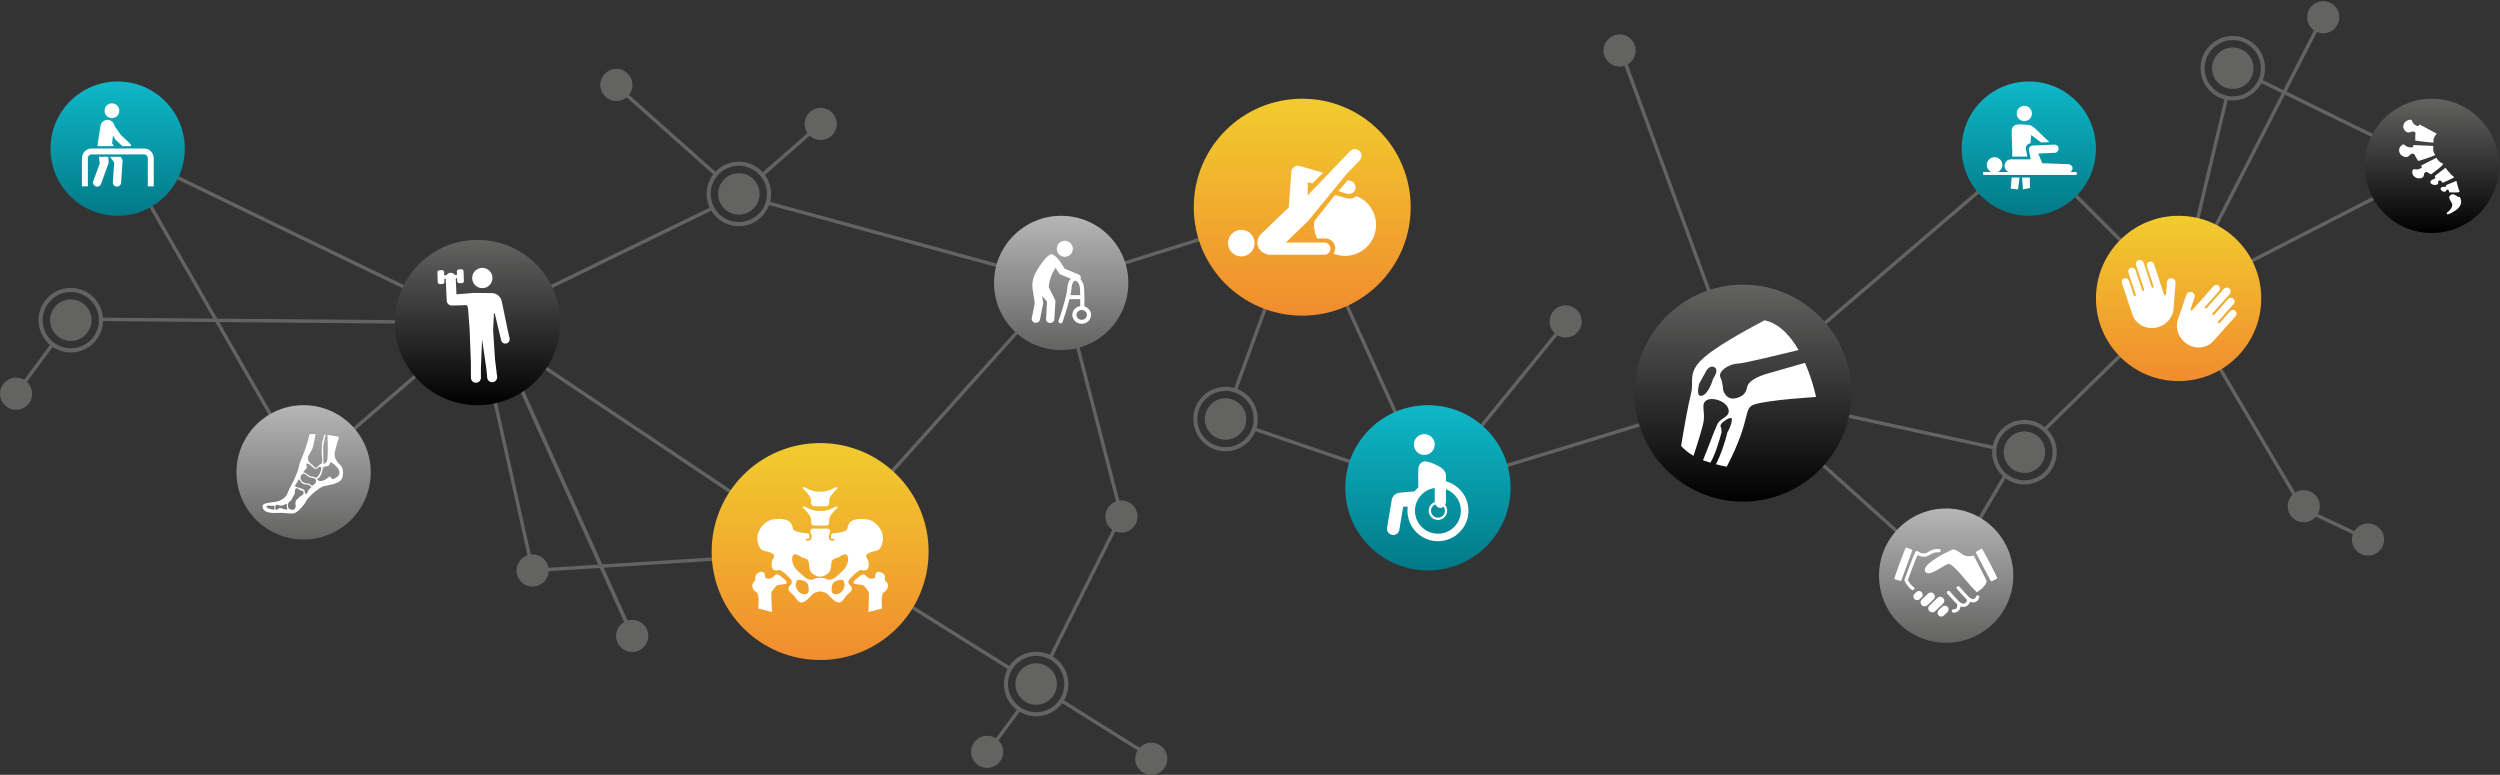 <?xml version="1.0" encoding="UTF-8" standalone="no"?>
<!DOCTYPE svg PUBLIC "-//W3C//DTD SVG 1.1//EN" "http://www.w3.org/Graphics/SVG/1.1/DTD/svg11.dtd">
<svg width="100%" height="100%" viewBox="0 0 726 225" version="1.1" xmlns="http://www.w3.org/2000/svg" xmlns:xlink="http://www.w3.org/1999/xlink" xml:space="preserve" xmlns:serif="http://www.serif.com/" style="fill-rule:evenodd;clip-rule:evenodd;stroke-linejoin:round;stroke-miterlimit:2;">
    <rect x="0" y="0" width="726" height="225" fill="#333333" stroke="none"/>
    <g>
        <path d="M454.278,93.352L428.653,124.839C428.915,125.046 429.172,125.259 429.423,125.478L455.054,93.982L454.278,93.352ZM470.196,14.839L496.689,87.023C497.004,86.914 497.318,86.803 497.638,86.704L471.136,14.495L470.196,14.839ZM389.618,86.587L405.811,122.24C406.111,122.097 406.414,121.959 406.722,121.831L390.508,86.132C390.213,86.287 389.919,86.443 389.618,86.587ZM364.055,125.053L394.378,135.387C394.479,135.068 394.585,134.751 394.699,134.439L364.387,124.11C364.292,124.431 364.184,124.748 364.055,125.053ZM308.127,204.009L335.4,221.09L335.932,220.243L308.683,203.176C308.513,203.465 308.327,203.743 308.127,204.009ZM367.539,87.76L358.267,113.101C358.59,113.193 358.907,113.298 359.214,113.424L368.486,88.081C368.168,87.979 367.853,87.871 367.539,87.76ZM527.212,133.745L551.766,155.801C551.988,155.553 552.206,155.299 552.442,155.065L527.879,133C527.66,133.25 527.439,133.5 527.212,133.745ZM324.863,76.395C324.962,76.712 325.035,77.04 325.117,77.364L349.837,69.595C349.733,69.278 349.637,68.959 349.544,68.638L324.863,76.395ZM651.562,76.404C651.721,76.696 651.852,77.004 651.998,77.305L691.192,57.183C691.022,56.895 690.858,56.606 690.705,56.309L651.562,76.404ZM644.011,104.905C643.728,105.082 643.447,105.261 643.156,105.425L668.235,147.92L668.313,148.052L668.452,148.119L687.452,157.119L687.88,156.214L669.019,147.28L644.011,104.905ZM690.556,40.692C690.702,40.392 690.85,40.092 691.013,39.802L663.994,26.6L675.111,4.895L674.221,4.439L663.095,26.161L656.69,23.032C656.553,23.337 656.398,23.633 656.23,23.92L662.639,27.051L642.01,67.327C642.311,67.472 642.619,67.602 642.911,67.761L663.538,27.49L690.556,40.692ZM600.903,55.611L617.127,71.834C617.357,71.593 617.592,71.358 617.834,71.127L601.644,54.938C601.408,55.174 601.152,55.389 600.903,55.611ZM646.049,28.472L637.172,65.648C637.5,65.718 637.818,65.812 638.141,65.897L647.043,28.62C646.706,28.587 646.375,28.539 646.049,28.472ZM593.528,124.252C593.784,124.468 594.023,124.701 594.252,124.944L617.658,102.046C617.42,101.813 617.195,101.568 616.968,101.324L593.528,124.252ZM573.405,152.194C573.697,152.357 573.979,152.534 574.26,152.712L582.784,138.242C582.508,138.049 582.245,137.837 581.993,137.615L573.405,152.194ZM435.855,135.187C435.958,135.504 436.053,135.825 436.141,136.148L478.827,123.068C478.725,122.75 478.629,122.431 478.536,122.109L435.855,135.187ZM3.263,115.37L4.067,115.963L15.71,100.212C15.423,100.04 15.147,99.853 14.882,99.65L3.263,115.37ZM117.432,93.987C117.431,93.879 117.416,93.775 117.416,93.667C117.416,93.437 117.443,93.215 117.45,92.987L63.098,92.526L43.337,58.129C43.05,58.297 42.757,58.456 42.459,58.607L61.939,92.517L29.319,92.24C29.321,92.328 29.332,92.413 29.332,92.5C29.332,92.75 29.314,92.996 29.294,93.24L62.516,93.521L79.616,123.288C79.901,123.115 80.184,122.939 80.479,122.782L63.675,93.532L117.432,93.987ZM100.616,125.783C100.852,126.018 101.068,126.272 101.291,126.521L122.915,107.894C122.691,107.647 122.457,107.41 122.245,107.152L100.616,125.783ZM119.768,83.979L50.253,50.386C50.119,50.692 49.971,50.991 49.819,51.287L119.334,84.88C119.473,84.576 119.616,84.275 119.768,83.979ZM207.418,60.751C207.242,60.469 207.082,60.176 206.938,59.873L157.537,83.924C157.69,84.219 157.832,84.521 157.971,84.825L207.418,60.751ZM576.861,54.351C576.637,54.104 576.41,53.86 576.199,53.601L527.681,95.105C527.901,95.354 528.122,95.604 528.335,95.861L576.861,54.351ZM208.072,50.137L178.998,24.293L178.334,25.04L207.447,50.919C207.64,50.645 207.85,50.386 208.072,50.137ZM534.147,120.761L579.024,130.518C579.043,130.178 579.078,129.845 579.134,129.518L534.363,119.786C534.298,120.113 534.224,120.437 534.147,120.761ZM293.583,193.719L263.839,175.091C263.671,175.38 263.5,175.666 263.323,175.949L293.078,194.584C293.232,194.287 293.397,193.997 293.583,193.719ZM286.264,218.37L287.068,218.963L296.402,206.296C296.116,206.124 295.84,205.936 295.575,205.732L286.264,218.37ZM326.15,149.541L312.913,98.485C312.593,98.575 312.272,98.661 311.945,98.733L325.135,149.61L304.667,190.545C304.973,190.683 305.268,190.839 305.553,191.01L326.197,149.722L326.15,149.541ZM256.892,138.552C257.153,138.759 257.411,138.971 257.665,139.188L297.115,95.23C296.856,95.019 296.613,94.791 296.367,94.566L256.892,138.552ZM238.337,35.29L221.308,50.191C221.527,50.442 221.736,50.703 221.927,50.978L238.995,36.043L238.337,35.29ZM291.277,77.043L222.991,58.419C222.904,58.744 222.802,59.062 222.679,59.371L291.028,78.012C291.098,77.684 291.19,77.364 291.277,77.043ZM156.039,105.879L215.261,145.459C215.441,145.179 215.625,144.901 215.815,144.627L156.592,105.046C156.413,105.328 156.231,105.606 156.039,105.879ZM210.76,161.632L174.911,163.891L150.753,110.262C150.467,110.513 150.174,110.753 149.873,110.986L173.737,163.964L155.062,165.141L143.758,114.277C143.435,114.356 143.115,114.445 142.785,114.509L154.178,165.775L154.271,166.193L154.697,166.166L174.176,164.938L183.165,184.892L184.167,184.441L175.349,164.865L210.802,162.631C210.781,162.3 210.77,161.966 210.76,161.632Z" style="fill:rgb(99,99,98);fill-rule:nonzero;"/>
        <path d="M20.563,101.15C16.057,101.15 12.391,97.485 12.391,92.98C12.391,90.797 13.241,88.745 14.784,87.202C16.327,85.659 18.38,84.808 20.563,84.808C25.067,84.808 28.733,88.474 28.733,92.98C28.733,97.485 25.067,101.15 20.563,101.15ZM20.563,83.609C18.06,83.609 15.706,84.583 13.936,86.353C12.166,88.123 11.191,90.477 11.191,92.98C11.191,98.147 15.396,102.35 20.563,102.35C25.73,102.35 29.933,98.147 29.933,92.98C29.933,87.813 25.73,83.609 20.563,83.609ZM20.563,86.958C17.237,86.958 14.541,89.655 14.541,92.98C14.541,96.304 17.237,99 20.563,99C23.887,99 26.583,96.304 26.583,92.98C26.583,89.655 23.887,86.958 20.563,86.958ZM214.563,50.292C211.238,50.292 208.542,52.989 208.542,56.314C208.542,59.638 211.238,62.334 214.563,62.334C217.888,62.334 220.584,59.638 220.584,56.314C220.584,52.989 217.888,50.292 214.563,50.292ZM214.563,64.485C210.058,64.485 206.392,60.819 206.392,56.314C206.392,54.131 207.242,52.079 208.785,50.536C210.328,48.993 212.381,48.142 214.563,48.142C219.068,48.142 222.734,51.808 222.734,56.314C222.734,60.819 219.068,64.485 214.563,64.485ZM214.563,46.943C212.061,46.943 209.707,47.917 207.937,49.687C206.167,51.457 205.192,53.811 205.192,56.314C205.192,61.481 209.396,65.684 214.563,65.684C219.73,65.684 223.934,61.481 223.934,56.314C223.934,51.147 219.73,46.943 214.563,46.943ZM300.896,192.625C297.571,192.625 294.875,195.321 294.875,198.646C294.875,201.97 297.571,204.666 300.896,204.666C304.221,204.666 306.917,201.97 306.917,198.646C306.917,195.321 304.221,192.625 300.896,192.625ZM300.896,206.817C296.391,206.817 292.725,203.151 292.725,198.646C292.725,196.463 293.575,194.411 295.118,192.868C296.661,191.325 298.714,190.474 300.896,190.474C305.401,190.474 309.067,194.14 309.067,198.646C309.067,203.151 305.401,206.817 300.896,206.817ZM300.896,189.275C298.394,189.275 296.04,190.25 294.27,192.019C292.5,193.79 291.525,196.143 291.525,198.646C291.525,203.813 295.729,208.016 300.896,208.016C306.063,208.016 310.267,203.813 310.267,198.646C310.267,193.479 306.063,189.275 300.896,189.275ZM355.896,129.859C351.391,129.859 347.725,126.193 347.725,121.688C347.725,119.505 348.575,117.453 350.118,115.91C351.661,114.367 353.714,113.516 355.896,113.516C360.401,113.516 364.067,117.182 364.067,121.688C364.067,126.193 360.401,129.859 355.896,129.859ZM355.896,112.317C353.394,112.317 351.04,113.291 349.27,115.061C347.5,116.832 346.525,119.185 346.525,121.688C346.525,126.855 350.729,131.059 355.896,131.059C361.063,131.059 365.267,126.855 365.267,121.688C365.267,116.521 361.063,112.317 355.896,112.317ZM355.896,115.666C352.571,115.666 349.875,118.363 349.875,121.688C349.875,125.012 352.571,127.708 355.896,127.708C359.221,127.708 361.917,125.012 361.917,121.688C361.917,118.363 359.221,115.666 355.896,115.666ZM648.396,13.792C645.071,13.792 642.375,16.488 642.375,19.813C642.375,23.138 645.071,25.834 648.396,25.834C651.721,25.834 654.417,23.138 654.417,19.813C654.417,16.488 651.721,13.792 648.396,13.792ZM648.396,27.984C643.891,27.984 640.225,24.318 640.225,19.813C640.225,17.631 641.075,15.578 642.618,14.035C644.161,12.492 646.214,11.642 648.396,11.642C652.901,11.642 656.567,15.308 656.567,19.813C656.567,24.318 652.901,27.984 648.396,27.984ZM648.396,10.442C645.894,10.442 643.54,11.417 641.77,13.186C640,14.957 639.025,17.311 639.025,19.813C639.025,24.98 643.229,29.184 648.396,29.184C653.563,29.184 657.767,24.98 657.767,19.813C657.767,14.646 653.563,10.442 648.396,10.442ZM587.896,139.484C583.391,139.484 579.725,135.818 579.725,131.313C579.725,129.13 580.575,127.078 582.118,125.535C583.661,123.992 585.714,123.141 587.896,123.141C592.401,123.141 596.067,126.807 596.067,131.313C596.067,135.818 592.401,139.484 587.896,139.484ZM587.896,121.942C585.394,121.942 583.04,122.916 581.27,124.686C579.5,126.457 578.525,128.811 578.525,131.313C578.525,136.48 582.729,140.683 587.896,140.683C593.063,140.683 597.267,136.48 597.267,131.313C597.267,126.146 593.063,121.942 587.896,121.942ZM587.896,125.291C584.571,125.291 581.875,127.988 581.875,131.313C581.875,134.637 584.571,137.333 587.896,137.333C591.221,137.333 593.917,134.637 593.917,131.313C593.917,127.988 591.221,125.291 587.896,125.291Z" style="fill:rgb(99,99,98);fill-rule:nonzero;"/>
        <path d="M183.584,180C181.006,180 178.917,182.089 178.917,184.666C178.917,187.244 181.006,189.333 183.584,189.333C186.161,189.333 188.25,187.244 188.25,184.666C188.25,182.089 186.161,180 183.584,180ZM4.666,109.666C2.088,109.666 0,111.755 0,114.333C0,116.91 2.088,119 4.666,119C7.244,119 9.333,116.91 9.333,114.333C9.333,111.755 7.244,109.666 4.666,109.666ZM154.667,161C152.089,161 150,163.089 150,165.666C150,168.244 152.089,170.333 154.667,170.333C157.244,170.333 159.333,168.244 159.333,165.666C159.333,163.089 157.244,161 154.667,161ZM286.667,213.666C284.089,213.666 282,215.756 282,218.333C282,220.911 284.089,223 286.667,223C289.244,223 291.333,220.911 291.333,218.333C291.333,215.756 289.244,213.666 286.667,213.666ZM334.333,215.666C331.755,215.666 329.667,217.755 329.667,220.333C329.667,222.91 331.755,225 334.333,225C336.911,225 339,222.91 339,220.333C339,217.755 336.911,215.666 334.333,215.666ZM183.666,24.667C183.666,22.09 181.577,20 179,20C176.422,20 174.333,22.09 174.333,24.667C174.333,27.244 176.422,29.333 179,29.333C181.577,29.333 183.666,27.244 183.666,24.667ZM325.667,145.333C323.089,145.333 321,147.422 321,150C321,152.577 323.089,154.666 325.667,154.666C328.244,154.666 330.333,152.577 330.333,150C330.333,147.422 328.244,145.333 325.667,145.333ZM238.333,31.333C235.755,31.333 233.667,33.423 233.667,36C233.667,38.577 235.755,40.666 238.333,40.666C240.911,40.666 243,38.577 243,36C243,33.423 240.911,31.333 238.333,31.333ZM454.666,88.667C452.088,88.667 450,90.756 450,93.333C450,95.911 452.088,98 454.666,98C457.244,98 459.332,95.911 459.332,93.333C459.332,90.756 457.244,88.667 454.666,88.667ZM470.333,10C467.755,10 465.666,12.09 465.666,14.667C465.666,17.244 467.755,19.333 470.333,19.333C472.91,19.333 474.999,17.244 474.999,14.667C474.999,12.09 472.91,10 470.333,10ZM687.667,152C685.089,152 683,154.088 683,156.666C683,159.243 685.089,161.333 687.667,161.333C690.244,161.333 692.333,159.243 692.333,156.666C692.333,154.088 690.244,152 687.667,152ZM669,142.333C666.422,142.333 664.333,144.422 664.333,147C664.333,149.577 666.422,151.666 669,151.666C671.577,151.666 673.666,149.577 673.666,147C673.666,144.422 671.577,142.333 669,142.333ZM674.667,0.333C672.089,0.333 670,2.423 670,5C670,7.577 672.089,9.667 674.667,9.667C677.244,9.667 679.333,7.577 679.333,5C679.333,2.423 677.244,0.333 674.667,0.333Z" style="fill:rgb(99,99,98);fill-rule:nonzero;"/>
        <path d="M506.166,82.667C488.769,82.667 474.666,96.77 474.666,114.166C474.666,131.564 488.769,145.666 506.166,145.666C523.563,145.666 537.666,131.564 537.666,114.166C537.666,96.77 523.563,82.667 506.166,82.667Z" style="fill:url(#_Linear1);"/>
        <path d="M565.166,147.666C554.396,147.666 545.666,156.398 545.666,167.166C545.666,177.937 554.396,186.666 565.166,186.666C575.937,186.666 584.666,177.937 584.666,167.166C584.666,156.398 575.937,147.666 565.166,147.666Z" style="fill:url(#_Linear2);"/>
        <path d="M589.166,23.667C578.396,23.667 569.666,32.398 569.666,43.167C569.666,53.937 578.396,62.667 589.166,62.667C599.937,62.667 608.666,53.937 608.666,43.167C608.666,32.398 599.937,23.667 589.166,23.667Z" style="fill:url(#_Linear3);"/>
        <path d="M632.666,62.667C619.41,62.667 608.666,73.413 608.666,86.667C608.666,99.923 619.41,110.666 632.666,110.666C645.922,110.666 656.666,99.923 656.666,86.667C656.666,73.413 645.922,62.667 632.666,62.667Z" style="fill:url(#_Linear4);"/>
        <path d="M706.182,28.667C695.41,28.667 686.682,37.398 686.682,48.167C686.682,58.937 695.41,67.667 706.182,67.667C716.951,67.667 725.682,58.937 725.682,48.167C725.682,37.398 716.951,28.667 706.182,28.667Z" style="fill:url(#_Linear5);"/>
        <path d="M414.666,117.666C401.41,117.666 390.666,128.413 390.666,141.666C390.666,154.922 401.41,165.666 414.666,165.666C427.922,165.666 438.666,154.922 438.666,141.666C438.666,128.413 427.922,117.666 414.666,117.666Z" style="fill:url(#_Linear6);"/>
        <path d="M378.166,28.667C360.769,28.667 346.666,42.77 346.666,60.167C346.666,77.564 360.769,91.667 378.166,91.667C395.563,91.667 409.666,77.564 409.666,60.167C409.666,42.77 395.563,28.667 378.166,28.667Z" style="fill:url(#_Linear7);"/>
        <path d="M308.166,62.667C297.396,62.667 288.666,71.398 288.666,82.167C288.666,92.937 297.396,101.666 308.166,101.666C318.937,101.666 327.666,92.937 327.666,82.167C327.666,71.398 318.937,62.667 308.166,62.667Z" style="fill:url(#_Linear8);"/>
        <path d="M238.166,128.666C220.769,128.666 206.666,142.77 206.666,160.166C206.666,177.564 220.769,191.666 238.166,191.666C255.563,191.666 269.666,177.564 269.666,160.166C269.666,142.77 255.563,128.666 238.166,128.666Z" style="fill:url(#_Linear9);"/>
        <path d="M138.666,69.667C125.411,69.667 114.666,80.413 114.666,93.667C114.666,106.922 125.411,117.666 138.666,117.666C151.921,117.666 162.666,106.922 162.666,93.667C162.666,80.413 151.921,69.667 138.666,69.667Z" style="fill:url(#_Linear10);"/>
        <path d="M88.166,117.666C77.395,117.666 68.666,126.398 68.666,137.166C68.666,147.937 77.395,156.666 88.166,156.666C98.936,156.666 107.666,147.937 107.666,137.166C107.666,126.398 98.936,117.666 88.166,117.666Z" style="fill:url(#_Linear11);"/>
        <path d="M34.166,23.667C23.395,23.667 14.666,32.398 14.666,43.167C14.666,53.937 23.395,62.667 34.166,62.667C44.936,62.667 53.666,53.937 53.666,43.167C53.666,32.398 44.936,23.667 34.166,23.667Z" style="fill:url(#_Linear12);"/>
        <path d="M575.485,159.28L574.008,160.154C573.843,160.243 573.777,160.449 573.865,160.616L578.05,168.607C578.136,168.771 578.341,168.837 578.509,168.749L580.016,167.967C580.184,167.882 575.652,159.194 575.485,159.28ZM555.093,159.556L553.502,158.963C553.326,158.898 549.932,168.087 550.108,168.154L551.749,168.661C551.926,168.727 552.12,168.636 552.186,168.459L555.295,159.993C555.36,159.814 555.27,159.62 555.093,159.556ZM574.431,172.885C574.176,172.818 573.911,172.969 573.843,173.225C573.786,173.431 573.728,173.605 573.517,173.782C572.817,174.409 571.768,173.375 571.723,173.329C571.197,172.804 569.038,170.407 569.019,170.384C568.84,170.188 568.536,170.171 568.339,170.348C568.142,170.527 568.126,170.831 568.303,171.027C568.394,171.127 570.5,173.465 571.043,174.01C571.088,174.056 571.137,174.098 571.184,174.142L571.184,174.187C571.184,174.436 571.184,174.718 570.771,175.065C570.201,175.577 569.335,175.106 568.921,174.692C568.394,174.166 566.234,171.77 566.214,171.745C566.038,171.548 565.731,171.532 565.535,171.71C565.339,171.887 565.322,172.193 565.499,172.39C565.59,172.49 567.695,174.827 568.239,175.371C568.286,175.417 568.339,175.465 568.389,175.51C568.442,175.907 568.369,176.125 568.275,176.405L568.269,176.429C568.074,176.882 567.574,176.968 567.334,176.952C567.069,176.932 566.841,177.13 566.82,177.396C566.803,177.661 566.999,177.891 567.264,177.91C567.954,177.961 568.806,177.635 569.158,176.794L569.165,176.778L569.17,176.76L569.188,176.71C569.246,176.536 569.313,176.334 569.346,176.085C570.043,176.346 570.813,176.319 571.403,175.79C571.833,175.427 572.014,175.054 572.089,174.741C572.779,175.046 573.534,175.056 574.146,174.508C574.594,174.13 574.709,173.703 574.771,173.473C574.838,173.218 574.687,172.954 574.431,172.885ZM564.021,176.185L562.991,177.176C562.557,177.594 562.543,178.285 562.96,178.717C563.378,179.152 564.069,179.166 564.503,178.747L565.533,177.755C565.967,177.339 565.981,176.649 565.563,176.214C565.144,175.78 564.454,175.767 564.021,176.185ZM561.563,172.426C561.125,171.958 560.391,171.935 559.922,172.373L558.11,174.072C557.642,174.51 557.617,175.244 558.056,175.711C558.492,176.18 559.229,176.206 559.696,175.767L561.51,174.069C561.978,173.63 562.003,172.895 561.563,172.426ZM558.04,171.949C557.625,171.521 556.942,171.512 556.515,171.926L555.98,172.444C555.553,172.861 555.541,173.544 555.958,173.971C556.372,174.4 557.056,174.409 557.483,173.995L558.018,173.473C558.445,173.059 558.456,172.376 558.04,171.949ZM564.3,173.671C563.86,173.206 563.125,173.184 562.658,173.625L560.331,175.83C559.863,176.271 559.844,177.004 560.285,177.471C560.726,177.937 561.462,177.957 561.928,177.515L564.254,175.314C564.721,174.873 564.741,174.137 564.3,173.671ZM555.926,171.076C556.031,170.831 555.917,170.55 555.676,170.444C555.682,170.448 555.678,170.446 555.687,170.451C555.68,170.446 554.992,170.09 554.034,168.443C554.147,168.147 554.322,167.678 554.532,167.117C555.166,165.411 556.272,162.44 556.855,161.188C557.64,161.64 558.522,161.682 559.034,161.657C559.554,161.629 560.005,161.367 560.48,161.088C561.179,160.681 561.902,160.258 563.03,160.41C563.292,160.446 563.535,160.262 563.571,159.998C563.604,159.736 563.422,159.493 563.157,159.458C561.704,159.262 560.715,159.836 559.995,160.258C559.605,160.484 559.271,160.681 558.983,160.695C558.511,160.719 557.625,160.677 557.008,160.121C556.904,160.023 556.762,159.979 556.621,159.998C556.48,160.018 556.354,160.099 556.279,160.219C555.813,160.961 554.716,163.868 553.632,166.781C553.362,167.501 553.151,168.073 553.057,168.303C553.002,168.438 553.012,168.59 553.084,168.717C554.27,170.842 555.193,171.286 555.295,171.329C555.539,171.433 555.822,171.32 555.926,171.076ZM569.821,160.934C568.421,159.864 567.538,159.373 566.856,159.654C566.178,159.934 557.836,163.78 559.088,165.981C560.251,168.024 565.089,163.318 566.137,163.78C568.14,164.66 571.502,169.625 574.066,171.988C576.789,170.387 576.949,168.704 576.949,168.704L573.184,161.334C573.184,161.334 571.184,161.976 569.821,160.934Z" style="fill:white;fill-rule:nonzero;"/>
        <path d="M410.908,148.313C410.908,144.951 413.41,142.169 416.649,141.712L416.649,145.651C416.649,145.705 416.659,145.753 416.662,145.804C415.639,146.181 414.901,147.158 414.901,148.313C414.901,149.791 416.103,150.993 417.58,150.993C419.059,150.993 420.26,149.791 420.26,148.313C420.26,147.674 420.027,147.097 419.654,146.637C419.814,146.351 419.91,146.015 419.91,145.651L419.91,142.07C422.443,143.018 424.252,145.454 424.252,148.313C424.252,151.992 421.259,154.985 417.58,154.985C413.902,154.985 410.908,151.992 410.908,148.313ZM419.6,148.313C419.6,149.425 418.692,150.331 417.58,150.331C416.468,150.331 415.561,149.425 415.561,148.313C415.561,147.47 416.08,146.749 416.814,146.447C417.077,147.066 417.632,147.497 418.279,147.497C418.632,147.497 418.959,147.368 419.227,147.151C419.458,147.48 419.6,147.88 419.6,148.313ZM404.293,155.334C405.276,155.499 406.208,154.834 406.372,153.85L407.491,147.146L408.812,147.146C408.761,147.529 408.726,147.917 408.726,148.313C408.726,153.196 412.697,157.168 417.58,157.168C422.463,157.168 426.436,153.196 426.436,148.313C426.436,144.238 423.664,140.806 419.91,139.779L419.91,138.391C419.91,138.342 419.9,138.294 419.897,138.248C419.941,137.689 419.786,136.387 417.697,135.32C416.253,134.583 415.283,134.211 414.561,134.095C414.371,134.027 414.175,133.981 413.968,133.981L413.854,133.981C412.758,133.981 411.87,134.995 411.87,136.247L411.87,136.886C411.799,137.648 411.816,138.487 411.87,139.307L411.87,141.443C411.87,141.479 411.875,141.513 411.877,141.549C411.453,141.907 411.063,142.301 410.712,142.733C409.948,142.763 408.214,142.85 406.512,143.069C405.22,143.234 404.678,143.917 404.451,144.394C404.315,144.599 404.216,144.834 404.172,145.095L402.809,153.254C402.645,154.239 403.309,155.167 404.293,155.334ZM416.647,129.087C416.647,127.415 415.291,126.057 413.62,126.057C411.945,126.057 410.589,127.415 410.589,129.087C410.589,130.759 411.945,132.117 413.62,132.117C415.291,132.117 416.647,130.759 416.647,129.087Z" style="fill:white;fill-rule:nonzero;"/>
        <path d="M309.217,74.58C310.505,74.58 311.548,73.536 311.548,72.248C311.548,70.961 310.505,69.916 309.217,69.916C307.93,69.916 306.887,70.961 306.887,72.248C306.887,73.536 307.93,74.58 309.217,74.58ZM314.12,92.882C313.287,92.882 312.608,92.239 312.608,91.449C312.608,90.657 313.287,90.014 314.12,90.014C314.953,90.014 315.632,90.657 315.632,91.449C315.632,92.239 314.953,92.882 314.12,92.882ZM310.854,85.711C311.026,84.921 311.145,84.206 311.173,83.661C311.239,82.353 311.771,81.58 312.236,81.517C312.272,81.511 312.312,81.513 312.353,81.519L312.417,81.543C312.462,81.561 312.507,81.572 312.554,81.585C312.843,81.728 313.188,82.116 313.474,82.89C313.606,83.248 313.669,84.394 313.692,85.711L310.854,85.711ZM314.887,88.985C314.924,87.432 314.977,83.49 314.614,82.511C314.395,81.915 314.105,81.436 313.773,81.078C313.784,81.057 313.798,81.04 313.808,81.019C314.037,80.509 313.791,79.918 313.254,79.699L309.18,78.035L308.264,76.612C307.398,74.872 305.807,73.953 305.807,73.953C304.825,73.165 302.738,75.863 301.198,78.399C299.727,80.818 299.689,82.643 299.842,83.709C299.842,83.763 299.842,83.819 299.851,83.876L300.501,87.987L299.63,92.384C299.508,93.007 299.94,93.607 300.596,93.724C301.253,93.841 301.885,93.43 302.007,92.807L302.915,88.218L302.952,88.028L302.923,87.836L302.614,85.896L303.89,87.407L304.053,87.733L303.769,92.603C303.731,93.237 304.243,93.778 304.91,93.812C305.576,93.848 306.146,93.363 306.183,92.731L306.486,87.568C306.497,87.376 306.458,87.184 306.37,87.012L306.142,86.559C306.107,86.438 306.048,86.324 305.971,86.218L304.55,83.393C304.751,80.538 306.055,78.455 306.535,77.778L307.549,79.352L307.725,79.625L308.034,79.751L310.961,80.947C310.392,81.511 310.024,82.445 309.964,83.605C309.833,86.162 307.449,93.065 307.425,93.133C307.321,93.435 307.494,93.76 307.81,93.859C308.127,93.956 308.469,93.792 308.573,93.492C308.645,93.288 309.837,89.831 310.584,86.859L313.702,86.859C313.702,87.572 313.694,88.281 313.68,88.91C312.391,89.111 311.399,90.168 311.399,91.449C311.399,92.871 312.621,94.029 314.12,94.029C315.619,94.029 316.84,92.871 316.84,91.449C316.84,90.28 316.013,89.301 314.887,88.985Z" style="fill:white;fill-rule:nonzero;"/>
        <path d="M28.745,45.529L28.974,47.458L27.074,52.621C26.868,53.252 27.215,53.929 27.848,54.133C28.478,54.339 29.155,53.994 29.359,53.363L31.503,47.445C31.553,47.286 31.571,47.122 31.556,46.957L31.416,45.529L28.745,45.529ZM28.381,42.446L33.07,42.446L32.548,41.622L32.836,39.234L33.283,40.212C33.34,40.333 33.418,40.443 33.516,40.534L35.549,42.446L38.077,42.446C38.077,42.17 37.973,41.895 37.754,41.693L35.072,39.171L33.254,36.57C33.188,36.112 32.97,35.699 32.645,35.387C32.617,35.358 32.589,35.331 32.558,35.305C32.259,35.049 31.887,34.875 31.467,34.825C30.337,34.687 29.314,35.492 29.176,36.62L28.403,41.593C28.395,41.68 28.396,41.764 28.396,41.848C28.356,41.95 28.336,42.063 28.351,42.18L28.381,42.446ZM35.486,46.233L35.036,45.529L31.934,45.529L33.166,47.183L32.766,52.917C32.723,53.58 33.225,54.15 33.889,54.19C34.55,54.232 35.12,53.728 35.161,53.067L35.59,46.892C35.605,46.67 35.554,46.451 35.453,46.256L35.486,46.233ZM43.822,43.948C43.317,43.448 42.618,43.131 41.849,43.131L26.593,43.131C25.824,43.131 25.121,43.448 24.621,43.948C24.115,44.456 23.799,45.162 23.799,45.931L23.799,54.106L25.515,54.106L25.515,45.931C25.515,45.627 25.635,45.362 25.835,45.162C26.033,44.963 26.301,44.844 26.604,44.844L41.837,44.844C42.142,44.844 42.407,44.963 42.607,45.162C42.804,45.362 42.926,45.627 42.926,45.931L42.926,54.106L44.643,54.106L44.643,45.931C44.643,45.162 44.329,44.456 43.822,43.948ZM32.506,34.294C33.689,34.294 34.65,33.335 34.65,32.15C34.65,30.965 33.689,30.007 32.506,30.007C31.32,30.007 30.362,30.965 30.362,32.15C30.362,33.335 31.32,34.294 32.506,34.294Z" style="fill:white;fill-rule:nonzero;"/>
        <path d="M147.984,98.236L147.556,96.385L145.721,87.556C145.602,86.998 145.36,86.52 145.063,86.186C144.42,85.384 143.579,85.194 143.217,85.149C143.11,85.13 143.001,85.117 142.888,85.114C141.289,85.072 137.458,85.072 137.458,85.072C137.458,85.072 134.74,85.31 132.553,85.472L132.346,80.839L132.743,80.826L132.771,81.673C132.783,82.005 133.062,82.265 133.393,82.254L134.135,82.229C134.467,82.218 134.727,81.939 134.716,81.607L134.62,78.779C134.61,78.447 134.331,78.187 133.999,78.198L133.257,78.223C132.924,78.235 132.665,78.513 132.676,78.845L132.709,79.816L132.078,79.837C131.803,79.441 131.338,79.189 130.82,79.212C130.313,79.234 129.879,79.514 129.636,79.919L129,79.941L128.97,79.032C128.957,78.7 128.679,78.44 128.347,78.451L127.605,78.476C127.274,78.487 127.014,78.766 127.024,79.098L127.12,81.926C127.132,82.258 127.41,82.518 127.742,82.507L128.483,82.481C128.815,82.471 129.076,82.192 129.065,81.86L129.034,80.951L129.442,80.937L129.729,87.336C129.763,88.098 130.379,88.704 131.142,88.723L135.515,88.619C135.515,88.619 135.816,88.649 135.942,89.955C136.036,90.924 136.263,94.048 136.379,95.57L136.739,105.219L136.754,109.707C136.757,110.509 137.409,111.158 138.211,111.156C139.012,111.153 139.662,110.501 139.66,109.7L139.652,107.166L139.998,98.563L141.249,107.175L141.484,109.68C141.558,110.479 142.266,111.065 143.065,110.991C143.864,110.916 144.45,110.208 144.375,109.409L143.746,104.324L143.203,95.865L143.435,91.134L143.438,91.133C143.472,90.813 143.665,90.917 143.692,91.085L143.693,91.085L145.285,97.778L145.524,98.806C145.681,99.485 146.359,99.909 147.039,99.751C147.718,99.594 148.142,98.915 147.984,98.236ZM140.068,83.683C141.694,83.683 143.014,82.364 143.014,80.736C143.014,79.109 141.694,77.79 140.068,77.79C138.44,77.79 137.121,79.109 137.121,80.736C137.121,82.364 138.44,83.683 140.068,83.683Z" style="fill:white;fill-rule:nonzero;"/>
        <path d="M497.445,110.101C497.445,110.101 496.324,114.262 494.299,114.889C492.273,115.514 493.449,111.429 493.449,111.429L495.548,107.604C495.548,107.604 496.552,105.932 497.817,106.621C499.084,107.309 498.142,109.024 497.445,110.101ZM524.168,105.371L513.325,108.475C513.325,108.475 508.783,109.64 507.619,111.736C507.054,112.754 507.503,114.625 504.357,115.577C501.215,116.53 500.399,113.249 500.399,113.249C500.399,113.249 500.283,110.92 499.584,109.523C498.886,108.125 501.564,105.68 504.941,105.565C506.396,105.514 516.999,102.957 522.307,101.657C519.969,97.579 516.729,93.938 512.406,93.017C506.557,96.149 497.188,101.194 493.709,104.913C490.237,108.622 491.895,110.942 491.136,114.002C490.028,118.461 488.737,126.106 488.188,129.479C488.969,130.387 490.117,131.409 491.798,132.375C493.243,127.967 494.566,123.674 494.757,122.198C495.172,118.952 493.574,116.663 496.396,115.932C497.629,115.612 500.979,116.333 501.845,118.571C502.71,120.807 500.295,121.19 499.08,122.604C498.376,123.426 496.552,128.785 494.548,133.657C495.127,133.858 495.871,134.104 496.69,134.354C497.979,132.354 499.267,128.043 499.939,125.567C499.939,125.125 499.905,124.264 499.646,123.772C499.289,123.09 501.936,121.245 502.664,121.37C503.385,121.493 502.54,124.045 501.636,125.561C501.011,128.106 499.946,131.641 498.317,134.819C499.382,135.11 500.478,135.368 501.448,135.526C501.468,135.491 501.486,135.454 501.505,135.418C508.844,121.291 506.035,118.52 509.54,117.422C513.765,116.096 527.381,115.282 527.381,115.282C527.381,115.282 526.427,110.517 524.168,105.371Z" style="fill:white;fill-rule:nonzero;"/>
        <path d="M226.59,167.268C226.461,167.16 225.577,166.332 224.982,167.087C223.834,168.549 222.662,167.952 222.338,167.843C222.013,167.735 222.662,165.9 220.827,166.061C218.451,166.925 219.854,168.166 219.152,168.76C217.869,169.847 218.558,171.352 219.638,171.945C220.718,172.539 220.178,176.698 220.178,176.698L224.173,177.723C224.173,177.723 223.945,172.407 224.011,172.053C224.077,171.7 225.146,170.488 225.469,170.11C225.792,169.732 227.467,169.84 228.33,169.462C229.194,169.084 226.741,167.394 226.59,167.268ZM257.198,168.76C256.496,168.166 257.9,166.925 255.525,166.061C253.688,165.9 254.336,167.735 254.013,167.843C253.688,167.952 252.516,168.549 251.367,167.087C250.773,166.332 249.89,167.16 249.759,167.268C249.609,167.394 247.156,169.084 248.02,169.462C248.883,169.84 250.558,169.732 250.881,170.11C251.204,170.488 252.272,171.7 252.338,172.053C252.404,172.407 252.177,177.723 252.177,177.723L256.172,176.698C256.172,176.698 255.632,172.539 256.711,171.945C257.792,171.352 258.482,169.847 257.198,168.76ZM235.567,151.09L235.567,151.315L235.567,151.313L235.567,151.794C235.567,152.247 235.933,152.613 236.386,152.613L239.964,152.613C240.417,152.613 240.782,152.247 240.782,151.794L240.782,151.313L240.783,151.315C240.782,151.295 240.783,151.277 240.782,151.257L240.782,151.09C240.821,150.038 241.473,149.134 243.093,147.515C243.525,147.081 242.92,146.931 242.371,147.272C242.011,147.498 240.477,148.224 239.14,148.378L237.21,148.378C235.873,148.224 234.338,147.498 233.979,147.272C233.43,146.931 232.824,147.081 233.257,147.515C234.877,149.134 235.528,150.038 235.567,151.09ZM243.654,166.728C242.975,167.414 241.359,168.995 239.875,168.098C239.518,167.883 238.903,167.816 238.289,167.813L238.289,167.816C238.251,167.815 238.213,167.815 238.175,167.815C238.136,167.815 238.099,167.815 238.061,167.816L238.061,167.813C237.446,167.816 236.832,167.883 236.476,168.098C234.991,168.995 233.376,167.414 232.695,166.728C232.015,166.042 229.975,164.672 230.05,162.272C230.126,159.873 232.167,161.45 232.922,161.861C233.679,162.272 234.813,161.93 234.963,163.917C235.039,166.317 235.87,166.522 236.853,167.139C237.219,167.368 237.653,167.445 238.061,167.452L238.061,167.45C238.099,167.452 238.136,167.452 238.175,167.452C238.213,167.452 238.251,167.452 238.289,167.45L238.289,167.452C238.696,167.445 239.133,167.368 239.497,167.139C240.48,166.522 241.311,166.317 241.387,163.917C241.537,161.93 242.671,162.272 243.427,161.861C244.183,161.45 246.224,159.873 246.299,162.272C246.375,164.672 244.334,166.042 243.654,166.728ZM242.8,172.554C240.609,172.69 241.818,169.538 241.818,169.538C241.818,169.538 242.348,168.373 244.54,168.373C245.144,168.373 245.296,169.95 245.296,169.95C245.296,169.95 244.993,172.416 242.8,172.554ZM233.549,172.554C231.357,172.416 231.054,169.95 231.054,169.95C231.054,169.95 231.206,168.373 231.81,168.373C234.002,168.373 234.531,169.538 234.531,169.538C234.531,169.538 235.74,172.69 233.549,172.554ZM246.813,168.098C246.813,168.098 249.333,165.265 250.24,165.541C252.907,166.345 252.458,162.981 251.752,162.067C251.047,161.152 251.852,160.513 254.372,159.964C256.362,159.6 256.514,156.378 256.388,155.579C256.338,154.504 254.774,151.237 251.752,150.827C246.445,150.104 246.31,152.562 246.007,153.659C245.795,154.428 243.103,154.791 241.515,154.941C241.513,154.948 241.512,154.956 241.508,154.963C241.115,155.954 241.286,156.27 241.379,156.36C241.553,156.529 241.942,156.435 241.946,156.434L241.945,156.434C242.104,156.392 242.273,156.475 242.32,156.621C242.368,156.765 242.275,156.918 242.115,156.96C241.841,157.034 241.285,157.069 240.939,156.737C240.561,156.373 240.561,155.731 240.938,154.777C241.115,154.334 241.104,154.004 240.906,153.795C240.869,153.754 240.828,153.721 240.78,153.69L240.537,153.57C240.462,153.543 240.385,153.518 240.304,153.499L236.057,153.499C235.801,153.556 235.581,153.65 235.443,153.792C235.246,154.004 235.235,154.334 235.411,154.777C235.789,155.731 235.789,156.373 235.41,156.737C235.064,157.069 234.508,157.034 234.234,156.96C234.074,156.918 233.982,156.765 234.03,156.621C234.077,156.475 234.245,156.392 234.404,156.434C234.423,156.44 234.8,156.527 234.97,156.36C235.063,156.27 235.235,155.954 234.841,154.963C234.838,154.956 234.837,154.948 234.833,154.941C233.246,154.794 230.554,154.428 230.342,153.659C230.04,152.562 229.904,150.104 224.598,150.827C221.574,151.237 220.012,154.504 219.961,155.579C219.835,156.378 219.986,159.6 221.977,159.964C224.498,160.513 225.303,161.152 224.598,162.067C223.892,162.981 223.442,166.345 226.11,165.541C227.018,165.265 229.536,168.098 229.536,168.098C229.536,168.098 230.417,169.055 229.536,169.926C228.188,171.259 229.435,171.845 230.444,172.851C231.451,173.856 231.956,176.049 234.172,174.314C236.307,172.641 235.454,172.24 238.175,171.723C240.895,172.24 240.042,172.641 242.177,174.314C244.395,176.049 244.899,173.856 245.906,172.851C246.915,171.845 248.202,171.218 246.813,169.926C245.836,169.017 246.813,168.098 246.813,168.098ZM235.567,145.488L235.567,145.713L235.567,145.712L235.567,146.193C235.567,146.645 235.933,147.011 236.386,147.011L239.964,147.011C240.417,147.011 240.782,146.645 240.782,146.193L240.782,145.712L240.783,145.713C240.782,145.693 240.783,145.675 240.782,145.656L240.782,145.488C240.821,144.435 241.473,143.535 243.093,141.913C243.525,141.478 242.92,141.329 242.371,141.672C242.011,141.895 240.477,142.625 239.14,142.779L237.21,142.779C235.873,142.625 234.338,141.895 233.979,141.672C233.43,141.329 232.824,141.478 233.257,141.913C234.877,143.535 235.528,144.435 235.567,145.488Z" style="fill:white;fill-rule:nonzero;"/>
        <path d="M630.619,80.798C629.927,80.75 629.327,81.273 629.279,81.966L629.01,85.395C629.008,85.399 629.006,85.404 629.005,85.408C629.003,85.573 628.729,85.972 628.497,85.682L625.516,76.677C625.33,76.118 624.728,75.815 624.169,76C623.61,76.185 623.307,76.788 623.492,77.347L625.397,83.102L625.396,83.102L625.416,83.166C625.467,83.32 625.377,83.488 625.215,83.542C625.204,83.545 625.193,83.547 625.182,83.549C625.143,83.55 625.104,83.552 625.064,83.553C624.959,83.536 624.868,83.468 624.832,83.365L622.479,76.262C622.282,75.664 621.638,75.34 621.04,75.538C620.442,75.736 620.118,76.38 620.316,76.977L622.683,84.126C622.722,84.274 622.634,84.431 622.479,84.482C622.317,84.536 622.146,84.455 622.095,84.302L622.079,84.253L622.073,84.255L620.158,78.471C619.97,77.903 619.357,77.595 618.789,77.783C618.221,77.972 617.913,78.584 618.101,79.152L620.25,85.643C620.28,85.788 620.193,85.938 620.041,85.988C619.879,86.043 619.705,85.961 619.654,85.807L619.638,85.758L619.636,85.758L618.219,81.48C618.034,80.922 617.433,80.62 616.874,80.804C616.316,80.989 616.014,81.591 616.199,82.149L619.075,90.836C619.098,90.905 619.127,90.97 619.161,91.03C619.189,91.135 619.22,91.24 619.254,91.344C620.265,94.396 623.704,96.004 626.937,94.935C629.625,94.045 631.321,91.583 631.235,89.023L631.787,82.137C631.834,81.444 631.312,80.845 630.619,80.798ZM649.138,90.283C648.699,89.894 648.026,89.933 647.636,90.372L644.642,93.74L644.64,93.738L644.605,93.777C644.497,93.898 644.306,93.905 644.178,93.791C644.058,93.686 644.038,93.512 644.123,93.391L648.665,88.281C649.063,87.834 649.022,87.149 648.575,86.752C648.128,86.353 647.443,86.394 647.046,86.842L642.998,91.394L642.994,91.391L642.96,91.43C642.853,91.55 642.662,91.557 642.535,91.443C642.413,91.334 642.395,91.156 642.489,91.035L647.491,85.407C647.91,84.937 647.867,84.217 647.397,83.798C646.927,83.38 646.206,83.423 645.788,83.893L640.816,89.486C640.742,89.565 640.632,89.592 640.529,89.566C640.494,89.549 640.458,89.533 640.423,89.517C640.413,89.51 640.403,89.504 640.395,89.496C640.268,89.383 640.251,89.192 640.359,89.071L640.403,89.021L640.401,89.019L644.43,84.489C644.82,84.049 644.781,83.375 644.341,82.984C643.901,82.593 643.228,82.633 642.836,83.073L636.533,90.162C636.206,90.337 636.112,89.862 636.176,89.71C636.177,89.705 636.177,89.701 636.177,89.696L637.286,86.439C637.517,85.785 637.173,85.068 636.519,84.838C635.864,84.606 635.146,84.95 634.916,85.605L632.696,92.146C631.604,94.463 632.188,97.395 634.305,99.277C636.849,101.539 640.645,101.423 642.781,99.021C642.854,98.938 642.923,98.854 642.99,98.769C643.046,98.727 643.099,98.68 643.146,98.625L649.227,91.786C649.616,91.347 649.577,90.674 649.138,90.283Z" style="fill:white;fill-rule:nonzero;"/>
        <path d="M96.666,139.166C96.339,139.247 96.033,138.11 95.544,138.461C95.058,138.813 93.422,140.39 92.162,139.344C91.975,138.643 93.194,139.344 93.749,136.043C93.691,135.644 94.392,135.387 95.205,135.35C95.76,135.326 95.81,133.999 96.168,134.245C96.168,134.245 101.274,137.364 96.666,139.166ZM90.506,138.382C89.738,138.44 88.717,137.142 88.235,137.202C87.838,137.252 88.293,136.685 88.961,136.098C89.32,135.782 88.598,134.492 89.373,134.594C89.373,134.594 89.788,134.697 90.819,135.678C91.749,136.764 92.427,135.738 92.627,135.576C92.824,135.414 93.584,135.522 93.23,136.575C92.867,137.77 92.381,138.29 91.996,138.626C91.636,138.942 91.237,138.327 90.506,138.382ZM90.663,141.01C90.472,140.973 89.841,140.456 89.525,140.415C89.333,140.39 88.859,140.418 88.64,140.323C88.422,140.227 87.447,140.036 87.285,138.923C87.116,137.771 88.062,137.578 88.187,137.549C88.632,137.493 89.544,138.653 90.322,138.733C91.1,138.813 91.875,139 91.783,139.731C91.69,140.487 90.852,141.047 90.663,141.01ZM90.373,141.536C90.183,141.924 89.874,141.634 89.282,142.946C88.793,144.028 88.525,143.086 88.505,142.878C88.479,142.583 88.468,142.241 88.025,142.081C87.106,141.743 87.628,141.886 86.432,141.543C85.236,141.202 85.789,140.783 85.789,140.783C85.789,140.783 86.098,140.531 86.582,139.484C86.94,138.841 87.047,139.524 87.333,139.901C87.946,140.549 88.189,140.706 89.073,140.699C89.932,140.743 90.524,141.366 90.373,141.536ZM87.787,143.799C87.24,144.09 86.808,144.504 86.271,144.985C85.734,145.465 85.695,146.407 85.858,146.756C86.021,147.108 85.587,148.045 85.07,148.055C84.553,148.065 83.88,147.686 83.88,147.686C83.88,147.686 83.677,147.524 83.594,146.795C83.51,146.065 84.168,145.57 84.168,145.57C84.612,145.347 84.807,144.793 84.807,144.793C84.807,144.793 85.542,143.563 85.622,143.184C85.7,142.806 85.453,142.477 85.846,141.925C86.24,141.375 87.102,142.545 87.672,142.469C88.242,142.392 88.321,143.516 87.787,143.799ZM83.308,147.918C83.13,148.214 81.894,147.534 81.312,147.542C80.73,147.551 80.619,148.205 80.201,148.028C79.785,147.852 79.884,146.842 80.197,146.631C80.509,146.42 80.845,146.821 81.698,146.826C82.63,146.833 83.469,145.693 83.271,146.786C83.155,147.424 83.62,147.405 83.308,147.918ZM77.52,146.934C77.934,146.646 79.233,147.137 79.723,146.769C79.723,146.769 79.517,147.435 79.766,147.852C80.016,148.269 76.608,147.568 77.52,146.934ZM98.42,126.858C97.339,126.62 96.233,126.429 95.102,126.297C95.212,129.113 95.308,133.52 94.861,134.088C93.989,135.198 93.943,134.476 93.943,134.476L93.843,129.587L94.526,126.239C94.401,126.226 94.28,126.213 94.158,126.203C94.034,126.79 93.898,127.348 93.757,127.754C93.278,129.145 93.412,131.94 93.535,132.862C93.658,133.784 93.543,134.696 93.196,134.743C92.851,134.788 91.98,135.879 91.668,135.882C91.355,135.884 91.024,135.147 90.386,134.761C89.751,134.377 89.379,133.644 89.426,132.819C89.451,132.415 90.376,131.132 90.787,130.1C91.023,129.507 91.382,127.593 91.644,126.073C91.455,126.07 91.265,126.061 91.075,126.061C90.674,126.061 90.278,126.072 89.883,126.085C89.05,130.143 87.244,133.545 86.792,135.473C86.046,138.658 84.364,141.047 83.59,143.01C82.936,144.669 82.042,144.922 81.422,145.282C80.377,145.892 79.357,145.696 77.445,146.11C76.505,146.312 76.202,146.661 76.258,147.141C76.362,148.02 76.877,149.104 80.338,148.948C83.072,148.827 84.881,149.414 85.708,148.948C87.017,148.211 88.496,146.418 88.909,145.49C89.321,144.56 92.523,141.514 94.175,141.153C96.43,140.659 97.264,140.653 98.719,139.707C99.752,139.036 100.062,136.196 98.873,135.111C97.499,133.856 97.066,132.684 97.17,131.652C97.222,131.136 97.826,128.934 98.42,126.858Z" style="fill:white;fill-rule:nonzero;"/>
        <path d="M587.195,51.551L587.47,55.042L589.481,54.588L589.463,51.551L587.195,51.551ZM583.905,54.788L586.019,55.011L586.5,51.551L584.191,51.551L583.905,54.788ZM587.718,35.163C588.934,35.242 589.984,34.32 590.063,33.104C590.143,31.887 589.221,30.836 588.003,30.757C586.788,30.678 585.737,31.6 585.658,32.817C585.579,34.033 586.501,35.083 587.718,35.163ZM584.379,43.997L584.337,45.477L588.741,45.477L588.351,43.44C588.238,43.009 588.326,42.552 588.592,42.195C588.847,41.85 589.241,41.636 589.667,41.605L589.834,39.327L589.835,39.326C589.847,39.211 589.964,39.262 590.029,39.303L590.03,39.303L592.698,41.364L595.125,41.262C595.125,41.262 591.75,37.988 591.108,37.412C589.979,36.398 589.596,36.376 589.327,36.325C589.248,36.306 589.168,36.29 589.083,36.283C588.113,36.194 586.195,36.034 585.648,36.166C585.645,36.167 585.642,36.169 585.638,36.17C585.417,36.215 585.201,36.302 585.002,36.434C584.484,36.779 584.204,37.346 584.204,37.924L584.204,37.926C584.188,38.307 584.191,39.262 584.204,39.651C584.228,40.41 584.342,42.913 584.379,43.997ZM601.214,49.958C601.598,49.76 601.859,49.361 601.861,48.899C601.863,48.24 601.33,47.703 600.67,47.7L600.626,47.7C600.57,47.685 600.51,47.674 600.45,47.67L593.065,47.402L591.906,44.583L596.668,44.381C597.328,44.352 597.84,43.796 597.812,43.136C597.783,42.477 597.228,41.965 596.567,41.993L590.326,42.258C589.966,42.273 589.633,42.451 589.418,42.741C589.203,43.031 589.132,43.403 589.222,43.752L589.703,46.273L584.006,46.273C582.959,46.273 582.112,47.12 582.112,48.165C582.112,48.999 582.654,49.706 583.403,49.958L580.148,49.958C580.934,49.604 581.483,48.817 581.483,47.9C581.483,46.653 580.472,45.643 579.225,45.643C577.979,45.643 576.968,46.653 576.968,47.9C576.968,48.817 577.516,49.604 578.301,49.958L575.89,49.958L575.89,50.804L603.073,50.804L603.073,49.958L601.214,49.958Z" style="fill:white;fill-rule:nonzero;"/>
        <path d="M393.94,56.935C393.162,57.584 392.088,57.853 391.037,57.558L387.969,56.693C387.814,56.741 387.659,56.785 387.508,56.84L381.651,64.262C381.612,64.602 381.588,64.945 381.588,65.294C381.588,66.711 381.915,68.049 382.496,69.242L384.876,69.242C386.449,69.242 387.727,70.518 387.727,72.093C387.727,72.672 387.553,73.21 387.256,73.66C388.288,74.073 389.414,74.303 390.596,74.303C395.571,74.303 399.604,70.269 399.604,65.294C399.604,61.503 397.258,58.264 393.94,56.935ZM391.437,52.301L388.671,55.513L391.177,56.248C391.275,56.276 391.374,56.29 391.472,56.303L391.632,56.318C392.501,56.359 393.318,55.811 393.573,54.939C393.875,53.916 393.289,52.843 392.266,52.542L391.437,52.301ZM360.474,66.743C358.342,66.743 356.613,68.471 356.613,70.603C356.613,72.735 358.342,74.463 360.474,74.463C362.606,74.463 364.335,72.735 364.335,70.603C364.335,68.471 362.606,66.743 360.474,66.743ZM384.604,70.441L373.387,70.441L379.708,64.348C379.904,64.161 380.069,63.953 380.209,63.734C380.225,63.715 380.245,63.701 380.261,63.681L391,50.59L394.845,46.575C395.583,45.805 395.556,44.584 394.785,43.847C394.017,43.108 392.793,43.135 392.057,43.905L379.777,56.724L379.777,52.903L381.071,53.281L384.214,50.181L378.377,48.468C378.164,48.37 377.938,48.301 377.699,48.268L377.467,48.2C376.443,47.9 375.37,48.486 375.07,49.509C375.059,49.546 375.057,49.583 375.05,49.62L375.022,49.619L375.007,49.831C375.005,49.85 375.005,49.868 375.003,49.886L374.239,60.236L366.173,68.009C364.83,69.304 364.79,71.442 366.085,72.786C366.493,73.209 366.985,73.503 367.512,73.666C367.796,73.864 368.144,73.98 368.518,73.98L384.604,73.98C385.581,73.98 386.372,73.188 386.372,72.211C386.372,71.234 385.581,70.441 384.604,70.441Z" style="fill:white;fill-rule:nonzero;"/>
        <path d="M714.266,57.155C714.266,57.155 713.957,57.376 713.239,56.802C712.556,56.254 712.047,56.45 712.047,56.45C710.705,57.051 711.341,57.701 712.003,59C712.664,60.301 710.611,61.739 710.611,61.739C710.611,61.739 709.877,63.135 712.894,61.232C715.91,59.332 714.266,57.155 714.266,57.155ZM711.021,55.155C711.329,55.494 711.168,55.844 711.168,55.844C711.168,55.844 714.432,56.039 714.261,55.666C713.932,54.953 713.331,52.53 713.331,52.53L710.346,53.74L710.382,53.863C710.38,53.875 710.38,53.891 710.388,53.908C710.432,54.031 710.365,54.114 710.279,54.168C709.775,54.41 709.526,54.142 709.143,54.326C708.237,54.763 709.097,55.454 709.342,55.561C709.586,55.668 710.186,55.859 710.365,55.354C710.526,54.9 710.789,55.073 711.021,55.155ZM709.275,53.127C709.275,53.127 713.018,51.581 712.66,51.384C711.824,50.923 710.154,48.727 710.154,48.727L706.984,51.158L707.104,51.278C707.111,51.293 707.121,51.309 707.141,51.326C707.271,51.443 707.247,51.571 707.188,51.675C706.773,52.199 706.317,52.019 706.003,52.419C705.26,53.366 706.679,53.718 707.024,53.718C707.371,53.718 708.173,53.635 708.051,52.973C707.941,52.379 708.348,52.445 708.663,52.421C709.23,52.649 709.275,53.127 709.275,53.127ZM700.049,38.327C700.91,37.984 701.291,38.264 701.459,38.618C701.354,39.369 701.404,40.829 701.404,40.829C701.404,40.829 706.903,41.647 706.742,41.278C706.313,40.289 707.618,38.797 707.618,38.797L702.65,36.15L702.519,36.338C702.5,36.352 702.479,36.371 702.462,36.4C702.342,36.599 702.141,36.626 701.96,36.599C699.74,35.689 701.091,34.392 699.484,34.835C697.762,35.311 697.896,36.95 697.896,36.95C697.896,36.95 698.366,38.996 700.049,38.327ZM701.113,44.787C701.426,45.492 702.26,46.756 702.26,46.756C702.26,46.756 707.554,45.172 707.201,44.926C706.391,44.362 706.631,42.377 706.631,42.377L700.83,42.118L700.815,42.338C700.806,42.359 700.8,42.383 700.8,42.416C700.8,42.643 700.639,42.749 700.465,42.801C698.02,42.926 698.507,41.221 697.332,42.28C696.073,43.417 697.076,44.804 697.076,44.804C697.076,44.804 698.595,46.409 699.715,45.118C700.288,44.457 700.775,44.545 701.113,44.787ZM709.368,47.475C708.223,47.13 707.544,45.816 707.544,45.816L703.077,48.082L703.188,48.251C703.191,48.271 703.201,48.292 703.219,48.317C703.345,48.485 703.282,48.634 703.182,48.746C701.428,49.875 700.855,48.397 700.563,49.685C700.247,51.066 701.757,51.674 701.757,51.674C701.757,51.674 703.77,52.226 703.896,50.79C703.96,50.055 704.37,49.914 704.756,49.95C705.376,50.343 705.972,50.624 705.972,50.624C705.972,50.624 710.165,47.713 709.368,47.475Z" style="fill:white;fill-rule:nonzero;"/>
    </g>
    <defs>
        <linearGradient id="_Linear1" x1="0" y1="0" x2="1" y2="0" gradientUnits="userSpaceOnUse" gradientTransform="matrix(7.51267e-07,63,-63,7.51267e-07,506.166,82.666)"><stop offset="0" style="stop-color:rgb(99,99,98);stop-opacity:1"/><stop offset="1" style="stop-color:black;stop-opacity:1"/></linearGradient>
        <linearGradient id="_Linear2" x1="0" y1="0" x2="1" y2="0" gradientUnits="userSpaceOnUse" gradientTransform="matrix(4.6507e-07,39,-39,4.6507e-07,565.166,147.666)"><stop offset="0" style="stop-color:rgb(182,182,182);stop-opacity:1"/><stop offset="1" style="stop-color:rgb(99,99,98);stop-opacity:1"/></linearGradient>
        <linearGradient id="_Linear3" x1="0" y1="0" x2="1" y2="0" gradientUnits="userSpaceOnUse" gradientTransform="matrix(4.6507e-07,39,-39,4.6507e-07,589.166,23.666)"><stop offset="0" style="stop-color:rgb(14,184,200);stop-opacity:1"/><stop offset="1" style="stop-color:rgb(2,121,135);stop-opacity:1"/></linearGradient>
        <linearGradient id="_Linear4" x1="0" y1="0" x2="1" y2="0" gradientUnits="userSpaceOnUse" gradientTransform="matrix(5.72394e-07,48,-48,5.72394e-07,632.666,62.666)"><stop offset="0" style="stop-color:rgb(241,204,46);stop-opacity:1"/><stop offset="1" style="stop-color:rgb(241,140,46);stop-opacity:1"/></linearGradient>
        <linearGradient id="_Linear5" x1="0" y1="0" x2="1" y2="0" gradientUnits="userSpaceOnUse" gradientTransform="matrix(4.6507e-07,39,-39,4.6507e-07,706.182,28.666)"><stop offset="0" style="stop-color:rgb(99,99,98);stop-opacity:1"/><stop offset="1" style="stop-color:black;stop-opacity:1"/></linearGradient>
        <linearGradient id="_Linear6" x1="0" y1="0" x2="1" y2="0" gradientUnits="userSpaceOnUse" gradientTransform="matrix(5.72394e-07,48,-48,5.72394e-07,414.666,117.666)"><stop offset="0" style="stop-color:rgb(14,184,200);stop-opacity:1"/><stop offset="1" style="stop-color:rgb(2,121,135);stop-opacity:1"/></linearGradient>
        <linearGradient id="_Linear7" x1="0" y1="0" x2="1" y2="0" gradientUnits="userSpaceOnUse" gradientTransform="matrix(7.51267e-07,63,-63,7.51267e-07,378.166,28.666)"><stop offset="0" style="stop-color:rgb(241,204,46);stop-opacity:1"/><stop offset="1" style="stop-color:rgb(241,140,46);stop-opacity:1"/></linearGradient>
        <linearGradient id="_Linear8" x1="0" y1="0" x2="1" y2="0" gradientUnits="userSpaceOnUse" gradientTransform="matrix(4.6507e-07,39,-39,4.6507e-07,308.166,62.666)"><stop offset="0" style="stop-color:rgb(182,182,182);stop-opacity:1"/><stop offset="1" style="stop-color:rgb(99,99,98);stop-opacity:1"/></linearGradient>
        <linearGradient id="_Linear9" x1="0" y1="0" x2="1" y2="0" gradientUnits="userSpaceOnUse" gradientTransform="matrix(7.51267e-07,63,-63,7.51267e-07,238.166,128.666)"><stop offset="0" style="stop-color:rgb(241,204,46);stop-opacity:1"/><stop offset="1" style="stop-color:rgb(241,140,46);stop-opacity:1"/></linearGradient>
        <linearGradient id="_Linear10" x1="0" y1="0" x2="1" y2="0" gradientUnits="userSpaceOnUse" gradientTransform="matrix(5.72394e-07,48,-48,5.72394e-07,138.666,69.666)"><stop offset="0" style="stop-color:rgb(99,99,98);stop-opacity:1"/><stop offset="1" style="stop-color:black;stop-opacity:1"/></linearGradient>
        <linearGradient id="_Linear11" x1="0" y1="0" x2="1" y2="0" gradientUnits="userSpaceOnUse" gradientTransform="matrix(4.6507e-07,39,-39,4.6507e-07,88.166,117.666)"><stop offset="0" style="stop-color:rgb(182,182,182);stop-opacity:1"/><stop offset="1" style="stop-color:rgb(99,99,98);stop-opacity:1"/></linearGradient>
        <linearGradient id="_Linear12" x1="0" y1="0" x2="1" y2="0" gradientUnits="userSpaceOnUse" gradientTransform="matrix(4.6507e-07,39,-39,4.6507e-07,34.166,23.666)"><stop offset="0" style="stop-color:rgb(14,184,200);stop-opacity:1"/><stop offset="1" style="stop-color:rgb(2,121,135);stop-opacity:1"/></linearGradient>
    </defs>
</svg>
